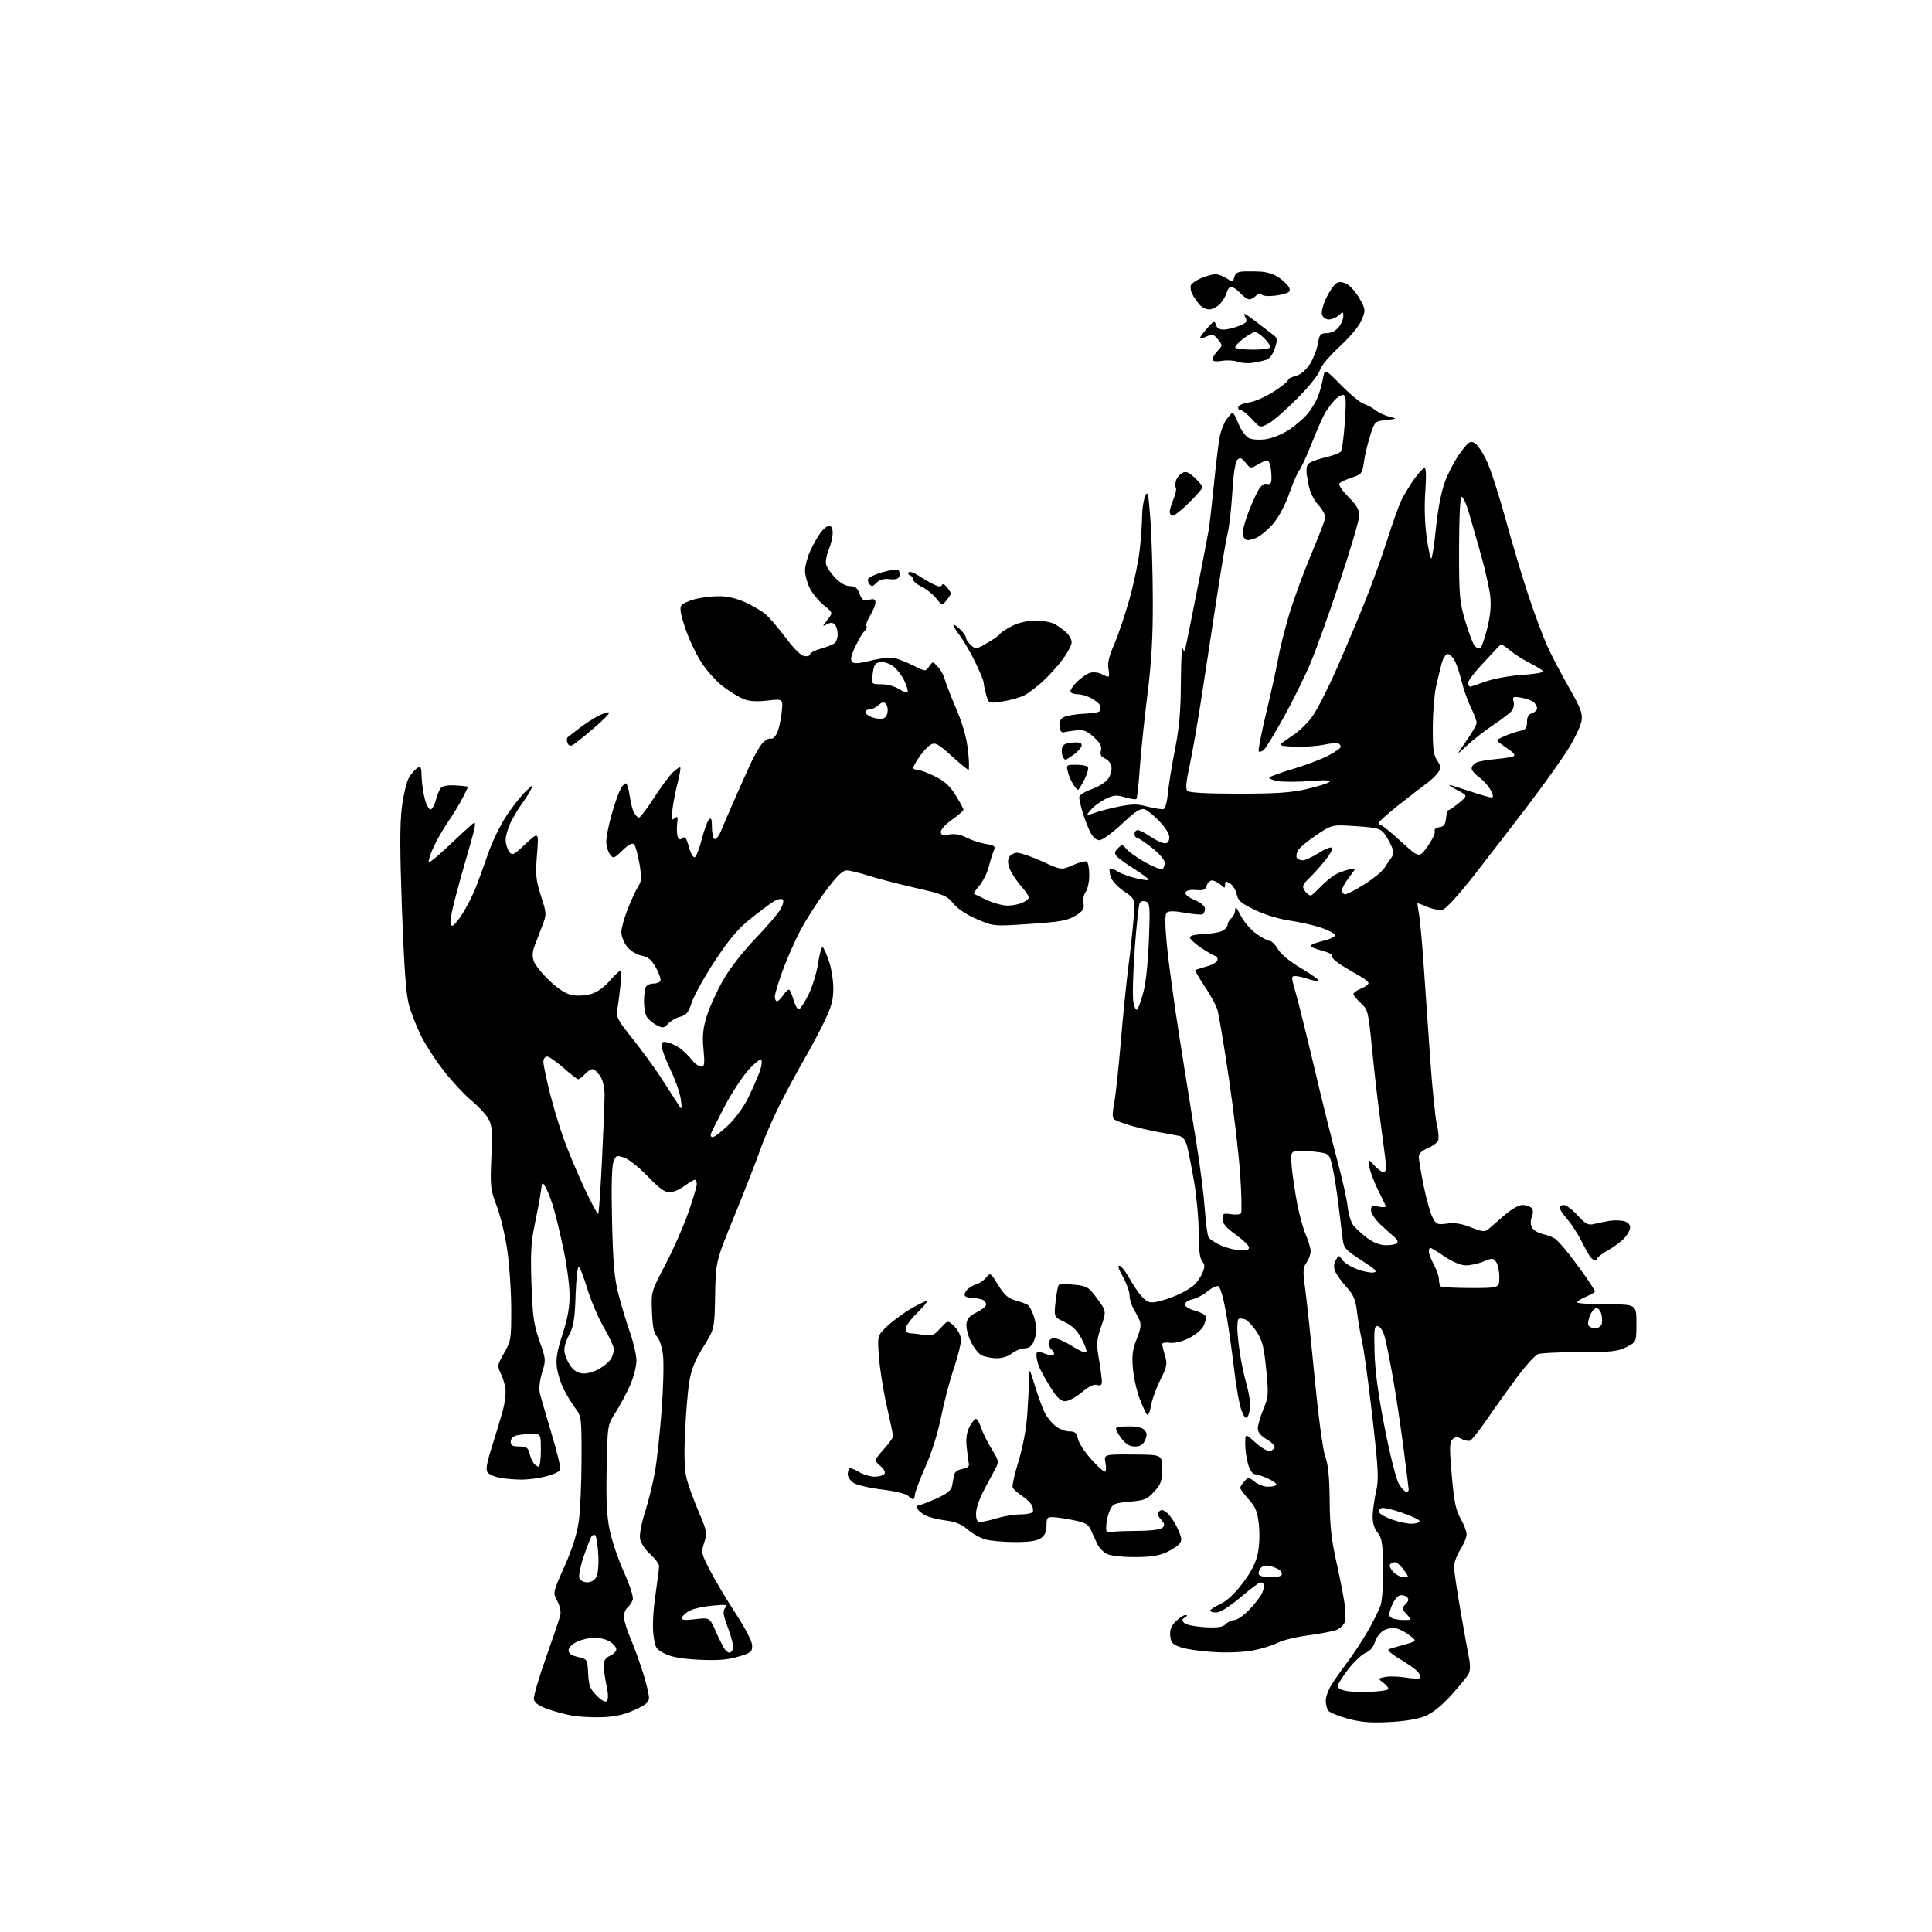 <?xml version="1.0" encoding="UTF-8" standalone="no"?>
<svg 
  version="1.1" 
  xmlns="http://www.w3.org/2000/svg" 
  xmlns:xlink="http://www.w3.org/1999/xlink" 
  xmlns:svg="http://www.w3.org/2000/svg"
  xmlns:rdf="http://www.w3.org/1999/02/22-rdf-syntax-ns#"
  xmlns:cc="http://creativecommons.org/ns#"
  xmlns:dc="http://purl.org/dc/elements/1.1/"
  viewBox="0 0 768 768"
  width="768"
  height="768"
>
<style>svg {background-color: white; }</style>"
<path stroke="none" fill="black" fill-rule="evenodd" d="M552.07,684.56C544.75,684.92 540.89,684.59 535.66,683.17C531.89,682.15 528.41,680.68 527.92,679.91C527.43,679.13 527.03,677.38 527.02,676.00C527.01,674.62 527.97,671.92 529.14,670.00C530.31,668.08 533.14,664.02 535.43,661.00C537.72,657.98 541.42,652.35 543.66,648.50C545.90,644.65 548.23,639.92 548.85,638.00C549.47,636.08 549.90,629.40 549.81,623.16C549.68,613.39 549.37,611.47 547.60,609.22C546.22,607.47 545.58,605.26 545.65,602.55C545.72,600.32 546.33,595.97 547.03,592.89C548.13,587.96 547.95,584.36 545.57,563.39C544.07,550.25 542.24,536.80 541.49,533.50C540.75,530.20 539.82,524.80 539.44,521.50C538.87,516.63 538.09,514.78 535.32,511.70C533.44,509.60 531.43,506.85 530.85,505.57C530.09,503.89 530.12,502.64 530.98,501.03C532.17,498.82 532.18,498.82 533.59,500.82C534.36,501.93 536.96,503.58 539.37,504.50C541.77,505.42 544.74,506.02 545.97,505.84C547.78,505.56 546.91,504.67 541.22,501.00C534.82,496.87 534.20,496.17 533.73,492.50C533.45,490.30 532.71,484.23 532.08,479.00C531.45,473.77 530.38,467.02 529.70,464.00C528.46,458.50 528.46,458.50 522.48,457.81C519.19,457.43 515.69,457.36 514.71,457.64C513.15,458.09 513.00,458.95 513.53,464.33C513.87,467.72 514.83,474.10 515.66,478.50C516.50,482.90 518.04,488.47 519.09,490.88C520.14,493.28 521.00,496.22 521.00,497.40C521.00,498.59 520.26,500.61 519.36,501.90C517.92,503.95 517.86,505.26 518.84,512.37C519.45,516.84 521.13,532.65 522.57,547.50C524.13,563.62 525.84,576.31 526.82,579.00C527.99,582.22 528.49,587.20 528.56,596.50C528.65,606.56 529.26,612.10 531.26,621.00C532.68,627.33 534.14,634.84 534.51,637.69C534.87,640.55 534.90,643.74 534.57,644.79C534.23,645.84 532.87,647.19 531.53,647.80C530.20,648.41 525.14,649.42 520.30,650.04C515.46,650.66 509.93,651.99 508.00,653.00C506.07,654.00 501.68,655.37 498.23,656.05C494.50,656.77 488.21,657.06 482.73,656.74C477.65,656.45 471.70,655.60 469.50,654.86C466.06,653.69 465.46,653.04 465.19,650.27C464.96,647.88 465.53,646.38 467.39,644.52C468.78,643.13 470.49,642.01 471.20,642.02C472.13,642.03 472.07,642.30 471.01,642.97C469.81,643.73 469.76,644.16 470.78,645.18C471.47,645.87 475.10,646.61 478.84,646.82C484.13,647.12 486.01,646.85 487.25,645.60C488.14,644.72 489.70,644.00 490.72,644.00C491.75,644.00 494.45,642.09 496.73,639.75C499.02,637.41 501.33,634.31 501.88,632.85C502.42,631.40 502.60,629.93 502.27,629.60C501.94,629.27 501.35,629.00 500.96,629.00C500.56,629.00 497.02,631.70 493.08,635.00C488.59,638.76 485.00,641.00 483.46,641.00C482.11,641.00 481.01,640.66 481.03,640.25C481.04,639.84 482.86,638.67 485.07,637.65C487.70,636.43 490.78,633.55 493.99,629.32C497.46,624.73 499.21,621.29 500.00,617.49C500.65,614.35 500.82,609.56 500.41,605.91C499.83,600.79 499.11,599.02 496.35,595.97C494.51,593.93 493.00,591.90 493.00,591.46C493.00,591.02 493.73,589.85 494.63,588.86C496.20,587.13 496.35,587.13 498.76,589.03C500.14,590.11 502.48,591.00 503.97,591.00C505.45,591.00 506.97,590.69 507.35,590.32C507.73,589.94 506.34,588.83 504.27,587.85C502.19,586.87 499.78,586.05 498.91,586.03C497.94,586.01 496.86,584.49 496.16,582.13C495.52,580.01 495.00,576.36 495.00,574.02C495.00,569.77 495.00,569.77 499.07,573.44C501.31,575.47 503.86,576.98 504.74,576.81C505.62,576.64 506.50,575.99 506.71,575.37C506.92,574.75 505.49,573.31 503.54,572.16C501.14,570.74 500.00,569.34 500.00,567.80C500.00,566.56 500.99,563.16 502.19,560.24C504.26,555.25 504.33,554.33 503.32,544.22C502.42,535.23 501.80,532.82 499.45,529.26C497.92,526.93 495.80,524.76 494.76,524.42C493.71,524.09 492.61,524.05 492.32,524.34C492.04,524.63 491.82,526.36 491.85,528.18C491.88,530.01 492.35,534.42 492.89,538.00C493.42,541.58 494.57,546.96 495.43,549.97C496.29,552.98 496.99,556.80 496.98,558.47C496.98,560.14 496.55,562.17 496.03,562.98C495.29,564.16 494.78,563.72 493.59,560.86C492.76,558.88 491.40,551.42 490.57,544.28C489.74,537.14 488.28,526.91 487.33,521.54C486.33,515.92 485.06,511.57 484.31,511.29C483.61,511.02 481.68,511.93 480.04,513.31C478.39,514.70 475.69,516.13 474.02,516.49C472.36,516.86 471.00,517.78 471.00,518.54C471.00,519.30 472.76,520.40 474.92,520.98C477.08,521.56 479.04,522.59 479.29,523.27C479.53,523.95 479.12,525.69 478.39,527.15C477.66,528.60 475.00,530.79 472.49,532.01C469.72,533.35 466.76,534.04 464.96,533.78C463.33,533.54 462.00,533.78 462.00,534.31C462.00,534.84 462.50,536.93 463.10,538.96C464.10,542.26 463.90,543.25 461.23,548.57C459.59,551.83 457.92,556.46 457.52,558.85C457.12,561.24 456.42,562.81 455.97,562.35C455.52,561.88 454.20,559.02 453.03,556.00C451.87,552.98 450.66,547.58 450.35,544.00C449.90,538.81 450.21,536.44 451.87,532.26C453.47,528.25 453.72,526.50 452.94,524.76C452.37,523.52 451.27,521.38 450.47,520.00C449.68,518.62 449.02,516.32 449.01,514.88C449.01,513.43 447.80,510.11 446.34,507.49C444.58,504.34 444.15,502.88 445.09,503.18C445.86,503.43 447.64,505.73 449.04,508.28C450.44,510.84 452.68,514.10 454.03,515.53C456.04,517.67 457.06,518.02 459.78,517.51C461.59,517.17 465.20,515.99 467.79,514.88C470.38,513.77 473.48,511.95 474.67,510.83C475.86,509.72 477.38,507.50 478.04,505.90C479.01,503.56 478.98,502.68 477.87,501.34C476.92,500.19 476.50,496.74 476.50,490.09C476.50,484.82 475.70,475.77 474.71,470.00C473.73,464.23 472.47,457.82 471.92,455.76C471.23,453.15 470.26,451.87 468.71,451.54C467.50,451.27 463.94,450.61 460.81,450.07C457.68,449.53 452.73,448.39 449.81,447.53C446.89,446.67 443.90,445.59 443.17,445.13C442.11,444.46 442.06,443.12 442.91,438.51C443.50,435.33 444.68,424.35 445.54,414.11C446.39,403.88 447.73,390.55 448.52,384.50C449.30,378.45 450.24,369.86 450.60,365.40C451.26,357.31 451.26,357.31 446.89,354.38C444.49,352.76 442.10,350.23 441.58,348.74C441.06,347.25 440.90,345.77 441.23,345.44C441.56,345.11 442.88,345.52 444.16,346.35C445.45,347.19 448.65,348.41 451.29,349.06C453.92,349.72 456.29,350.04 456.56,349.77C456.83,349.51 454.35,347.60 451.05,345.53C447.75,343.47 444.52,341.13 443.86,340.34C442.92,339.20 443.03,338.54 444.40,337.20C446.03,335.60 446.23,335.62 447.81,337.53C448.74,338.64 452.11,341.02 455.29,342.81C458.48,344.60 461.52,345.80 462.04,345.47C462.57,345.15 463.00,344.02 463.00,342.96C463.00,341.85 460.86,339.36 457.91,337.02C455.11,334.81 452.41,333.00 451.91,333.00C451.41,333.00 451.00,332.32 451.00,331.50C451.00,330.68 451.57,330.00 452.27,330.00C452.97,330.00 455.14,331.09 457.09,332.42C459.05,333.74 461.51,334.98 462.57,335.17C463.93,335.40 464.59,334.85 464.81,333.30C465.02,331.83 463.76,329.61 461.04,326.66C458.79,324.22 456.01,321.97 454.86,321.67C453.29,321.26 451.11,322.70 445.93,327.57C442.16,331.10 438.17,334.00 437.07,334.00C435.82,334.00 434.44,332.81 433.45,330.90C432.56,329.19 431.21,325.70 430.43,323.15C429.66,320.59 429.02,317.82 429.01,316.98C429.00,316.07 430.97,314.77 434.01,313.69C436.78,312.70 439.71,310.85 440.58,309.51C441.45,308.20 442.01,306.08 441.83,304.81C441.65,303.54 440.50,302.06 439.29,301.53C437.65,300.81 437.22,299.98 437.63,298.35C438.04,296.71 437.32,295.33 434.84,293.05C432.16,290.57 430.80,290.03 428.00,290.31C426.07,290.50 423.82,290.85 423.00,291.08C421.98,291.37 421.40,290.64 421.19,288.82C420.97,286.94 421.49,285.81 422.91,285.05C424.02,284.45 427.76,283.85 431.22,283.70C435.42,283.53 437.47,283.03 437.40,282.22C437.35,281.55 437.23,280.65 437.15,280.22C437.07,279.78 435.69,278.66 434.10,277.72C432.50,276.77 430.05,276.00 428.65,276.00C427.26,276.00 425.86,275.59 425.55,275.08C425.24,274.58 426.37,272.78 428.07,271.08C429.77,269.39 432.20,267.74 433.48,267.41C434.77,267.09 436.73,267.32 437.84,267.91C438.96,268.51 440.18,269.00 440.56,269.00C440.94,269.00 440.97,267.61 440.63,265.90C440.18,263.67 440.82,260.95 442.90,256.15C444.49,252.49 447.21,244.48 448.93,238.33C450.66,232.19 452.50,223.42 453.03,218.83C453.55,214.25 453.99,208.17 453.99,205.32C454.00,202.46 454.54,198.86 455.19,197.32C456.25,194.82 456.49,195.85 457.30,206.50C457.80,213.10 458.23,227.50 458.26,238.50C458.31,253.53 457.76,262.97 456.07,276.50C454.83,286.40 453.47,299.57 453.05,305.77C452.63,311.98 452.04,317.29 451.74,317.59C451.44,317.89 449.42,317.61 447.24,316.95C443.92,315.96 442.73,316.04 439.77,317.44C437.83,318.36 435.21,320.21 433.95,321.56C432.68,322.90 431.93,324.00 432.26,324.00C432.60,324.00 434.07,323.54 435.54,322.99C437.00,322.43 441.11,321.38 444.65,320.65C450.04,319.54 451.96,319.54 456.30,320.67C459.16,321.41 462.01,321.83 462.62,321.59C463.24,321.35 463.98,318.54 464.26,315.33C464.55,312.12 465.80,304.32 467.06,298.00C468.78,289.29 469.35,282.81 469.42,271.30C469.46,262.93 469.79,256.86 470.14,257.80C470.65,259.18 470.88,259.03 471.36,257.00C471.68,255.62 473.72,245.50 475.89,234.50C478.06,223.50 480.13,212.78 480.48,210.67C480.83,208.56 481.76,200.46 482.54,192.67C483.32,184.88 484.33,176.45 484.79,173.94C485.25,171.43 486.50,168.18 487.56,166.72C488.63,165.26 489.73,164.05 490.00,164.04C490.27,164.02 491.35,166.07 492.38,168.59C493.45,171.18 495.26,173.62 496.56,174.21C497.85,174.80 500.78,174.96 503.32,174.58C505.78,174.21 509.86,172.54 512.38,170.87C514.90,169.21 518.16,166.41 519.63,164.67C521.10,162.93 522.95,159.97 523.73,158.09C524.52,156.22 525.48,152.84 525.88,150.59C526.60,146.50 526.60,146.50 533.14,153.13C536.73,156.78 540.76,160.10 542.09,160.52C543.41,160.93 545.53,162.08 546.80,163.07C548.06,164.05 550.54,165.22 552.30,165.65C555.50,166.44 555.50,166.44 551.00,166.97C546.55,167.49 546.48,167.56 544.72,173.00C543.74,176.03 542.61,180.75 542.21,183.50C541.51,188.23 541.26,188.57 537.49,189.80C535.29,190.52 533.07,191.54 532.55,192.06C531.94,192.66 533.21,194.65 535.99,197.49C539.49,201.05 540.37,202.65 540.28,205.24C540.22,207.03 536.71,218.85 532.48,231.50C528.26,244.15 522.99,258.77 520.77,264.00C518.56,269.23 513.82,278.78 510.25,285.23C506.67,291.69 503.12,297.49 502.35,298.13C501.58,298.76 500.69,299.02 500.37,298.70C500.05,298.38 501.39,291.45 503.35,283.31C505.31,275.16 507.42,265.57 508.04,262.00C508.65,258.43 510.55,250.78 512.24,245.00C513.94,239.22 517.77,228.65 520.75,221.50C523.73,214.35 526.40,207.55 526.68,206.39C527.02,204.96 526.17,203.12 524.07,200.74C521.92,198.29 520.65,195.46 519.92,191.53C519.15,187.38 519.18,185.49 520.01,184.48C520.64,183.73 523.60,182.56 526.59,181.89C529.58,181.22 532.45,180.16 532.97,179.54C533.49,178.91 534.22,173.59 534.60,167.70C535.19,158.63 535.07,157.00 533.82,157.00C533.01,157.00 531.45,158.01 530.36,159.25C529.26,160.49 527.68,162.62 526.83,164.00C525.98,165.38 523.60,170.78 521.53,176.00C519.46,181.22 517.19,186.18 516.48,187.00C515.78,187.82 513.98,191.97 512.49,196.20C510.93,200.63 508.29,205.64 506.29,207.98C504.37,210.22 501.45,212.75 499.81,213.60C498.16,214.45 496.19,214.90 495.41,214.60C494.63,214.31 494.00,213.01 494.00,211.72C494.00,210.43 495.12,206.52 496.49,203.04C497.85,199.55 499.69,195.60 500.56,194.27C501.43,192.93 502.75,192.08 503.49,192.36C504.23,192.64 505.03,192.34 505.27,191.69C505.50,191.03 505.49,188.81 505.24,186.75C504.99,184.69 504.34,183.00 503.79,183.00C503.25,183.00 501.53,183.76 499.96,184.68C497.20,186.31 497.06,186.29 495.13,183.93C493.52,181.96 492.90,181.74 491.86,182.77C491.05,183.56 490.30,188.38 489.86,195.77C489.47,202.22 488.67,209.30 488.10,211.50C487.52,213.70 485.68,224.50 484.00,235.50C482.32,246.50 479.57,264.50 477.89,275.50C476.22,286.50 473.96,299.51 472.88,304.41C471.47,310.84 471.23,313.63 472.01,314.41C472.72,315.12 479.79,315.50 492.30,315.50C507.42,315.50 513.20,315.11 519.50,313.65C523.90,312.63 527.95,311.35 528.50,310.79C529.17,310.11 526.65,310.01 520.76,310.48C515.95,310.86 510.17,310.87 507.91,310.49C505.65,310.10 504.19,309.44 504.65,309.00C505.12,308.57 509.55,307.00 514.50,305.51C519.45,304.03 525.64,301.66 528.25,300.25C530.86,298.84 533.00,297.33 533.00,296.90C533.00,296.47 532.59,295.86 532.08,295.55C531.58,295.24 528.95,295.46 526.24,296.04C523.53,296.62 518.24,296.96 514.48,296.80C507.65,296.50 507.65,296.50 513.36,292.72C516.99,290.31 520.29,287.02 522.44,283.65C524.30,280.75 528.29,272.78 531.31,265.94C534.32,259.10 539.25,247.43 542.26,240.00C545.27,232.57 549.42,221.10 551.48,214.50C553.54,207.90 556.13,200.70 557.24,198.50C558.36,196.30 560.63,192.59 562.30,190.25C563.97,187.91 565.77,186.00 566.31,186.00C566.91,186.00 567.01,189.53 566.58,195.39C566.16,201.19 566.36,208.08 567.10,213.39C567.76,218.13 568.59,222.00 568.95,222.00C569.31,222.00 570.13,216.63 570.79,210.07C571.52,202.76 572.89,195.63 574.33,191.68C575.62,188.12 578.36,182.92 580.42,180.11C583.70,175.64 584.41,175.15 586.17,176.09C587.28,176.68 589.47,179.94 591.04,183.33C592.61,186.73 595.98,197.15 598.53,206.50C601.08,215.85 605.16,229.49 607.60,236.80C610.03,244.12 613.39,253.12 615.06,256.80C616.72,260.49 620.60,267.90 623.67,273.28C628.43,281.63 629.17,283.59 628.67,286.62C628.36,288.58 625.95,293.62 623.33,297.84C620.70,302.05 613.37,312.31 607.03,320.63C600.69,328.95 591.05,341.45 585.61,348.40C579.83,355.77 574.79,361.26 573.50,361.59C572.28,361.90 569.59,361.44 567.52,360.57C565.45,359.71 563.64,359.00 563.51,359.00C563.37,359.00 563.61,360.91 564.05,363.25C564.49,365.59 565.34,374.93 565.96,384.00C566.57,393.07 567.74,409.95 568.57,421.50C569.39,433.05 570.57,444.58 571.19,447.12C571.81,449.66 572.04,452.46 571.70,453.34C571.36,454.22 569.49,455.60 567.54,456.42C565.20,457.40 564.00,458.56 564.00,459.85C564.00,460.93 564.86,466.06 565.90,471.26C566.95,476.47 568.53,482.13 569.42,483.84C570.93,486.76 571.30,486.92 575.26,486.39C578.29,485.98 581.01,486.41 584.76,487.90C589.44,489.75 590.21,489.81 591.76,488.50C592.72,487.69 595.58,485.22 598.11,483.01C600.78,480.69 603.75,479.00 605.16,479.00C606.50,479.00 608.11,479.51 608.73,480.13C609.48,480.88 609.55,482.05 608.93,483.69C608.34,485.23 608.37,486.81 608.99,487.98C609.54,489.00 611.45,490.16 613.24,490.55C615.03,490.94 617.23,491.77 618.13,492.39C619.03,493.01 621.53,495.77 623.68,498.51C625.84,501.26 629.04,505.61 630.80,508.18C632.56,510.75 634.00,513.11 634.00,513.42C634.00,513.72 632.42,514.63 630.50,515.44C628.58,516.24 627.00,517.26 627.00,517.70C627.00,518.14 632.29,518.50 638.75,518.50C650.50,518.50 650.50,518.50 650.50,526.00C650.50,533.50 650.50,533.50 646.50,535.50C643.05,537.22 640.50,537.50 628.00,537.50C620.02,537.50 612.56,537.85 611.40,538.27C610.25,538.69 606.39,542.97 602.83,547.77C599.28,552.57 593.94,560.04 590.98,564.36C588.02,568.68 585.05,572.43 584.38,572.68C583.71,572.94 582.17,572.63 580.96,571.98C579.22,571.05 578.48,571.09 577.37,572.20C576.19,573.38 576.15,575.69 577.11,586.55C578.02,596.97 578.71,600.32 580.62,603.68C581.93,605.98 583.00,608.80 583.00,609.95C583.00,611.10 581.88,613.82 580.50,616.00C579.12,618.18 578.00,621.21 578.00,622.73C578.00,624.25 579.13,632.02 580.52,640.00C581.90,647.98 583.44,656.51 583.93,658.98C584.52,661.93 584.46,664.14 583.76,665.48C583.17,666.59 580.01,670.42 576.75,674.00C572.74,678.39 569.32,681.08 566.23,682.30C563.43,683.40 557.92,684.28 552.07,684.56zM239.55,682.60C235.67,682.76 230.19,682.47 227.36,681.97C224.54,681.46 220.04,680.24 217.36,679.25C214.01,678.01 212.41,676.82 212.21,675.43C212.05,674.32 214.22,666.90 217.03,658.95C219.85,651.00 222.41,643.42 222.72,642.10C223.05,640.70 222.55,638.33 221.52,636.40C219.74,633.11 219.74,633.11 224.34,622.80C227.36,616.04 229.32,609.92 230.04,605.00C230.64,600.88 231.15,589.77 231.17,580.32C231.21,563.54 231.15,563.07 228.72,559.82C227.35,557.99 225.27,554.59 224.10,552.25C222.92,549.92 221.69,546.03 221.36,543.61C220.90,540.27 221.45,537.06 223.62,530.35C225.73,523.83 226.47,519.66 226.40,514.50C226.36,510.65 225.31,502.77 224.08,497.00C222.85,491.23 221.15,484.02 220.30,481.00C219.45,477.98 218.03,474.15 217.16,472.50C215.56,469.50 215.56,469.50 214.94,474.00C214.60,476.48 213.51,482.30 212.53,486.94C211.09,493.74 210.85,498.28 211.27,510.44C211.72,523.32 212.18,526.59 214.44,533.00C217.02,540.32 217.05,540.62 215.49,545.62C214.56,548.62 214.17,551.93 214.56,553.62C214.92,555.20 217.02,562.46 219.21,569.75C221.41,577.04 222.99,583.58 222.72,584.28C222.45,584.99 219.94,586.15 217.15,586.86C214.36,587.58 210.02,588.17 207.51,588.17C205.00,588.17 201.18,587.87 199.03,587.51C196.88,587.14 194.58,586.20 193.92,585.41C192.98,584.27 193.37,581.93 195.81,574.23C197.51,568.88 199.36,562.70 199.94,560.50C200.52,558.30 200.99,555.05 200.99,553.28C201.00,551.52 200.23,548.45 199.28,546.47C197.59,542.91 197.60,542.81 200.41,537.82C203.12,533.00 203.25,532.19 203.22,520.13C203.20,513.18 202.49,502.73 201.64,496.89C200.79,491.05 198.90,483.18 197.45,479.39C194.97,472.91 194.84,471.75 195.32,460.00C195.77,448.86 195.62,447.16 193.90,444.36C192.84,442.63 189.90,439.52 187.37,437.45C184.84,435.37 180.09,430.31 176.83,426.20C173.56,422.09 169.37,415.72 167.52,412.04C165.67,408.37 163.44,402.69 162.55,399.43C161.40,395.15 160.63,384.63 159.79,361.61C158.93,338.00 158.92,327.43 159.75,320.88C160.36,316.02 161.62,310.76 162.55,309.19C163.47,307.62 164.97,305.88 165.87,305.32C167.28,304.45 167.52,304.92 167.62,308.91C167.68,311.43 168.27,315.44 168.92,317.81C169.59,320.23 170.62,321.96 171.26,321.75C171.89,321.54 172.81,319.82 173.29,317.93C173.78,316.04 174.66,313.92 175.25,313.21C175.92,312.39 178.10,312.03 181.16,312.21C183.82,312.37 186.00,312.63 186.00,312.79C186.00,312.95 185.05,314.93 183.90,317.20C182.74,319.47 180.06,323.86 177.95,326.96C175.84,330.05 173.17,334.77 172.03,337.44C170.88,340.10 170.17,342.50 170.44,342.78C170.71,343.05 174.21,340.16 178.22,336.37C182.22,332.57 186.47,328.65 187.66,327.65C189.62,326.02 189.36,327.44 184.96,342.54C182.28,351.73 179.79,361.21 179.43,363.62C179.02,366.33 179.16,368.00 179.78,368.00C180.34,368.00 182.16,365.86 183.82,363.25C185.49,360.64 187.84,356.02 189.05,353.00C190.25,349.98 192.51,343.77 194.07,339.21C195.63,334.65 198.91,327.90 201.37,324.21C203.83,320.52 207.28,316.15 209.05,314.50C212.08,311.66 212.19,311.64 210.97,314.00C210.27,315.38 208.68,317.85 207.46,319.50C206.23,321.15 204.28,324.39 203.11,326.71C201.95,329.03 201.00,332.20 201.00,333.77C201.00,335.34 201.61,337.46 202.36,338.48C203.64,340.23 204.03,340.06 208.95,335.45C214.19,330.55 214.19,330.55 213.46,339.77C212.83,347.88 213.02,349.84 215.05,356.16C217.32,363.20 217.33,363.43 215.60,367.92C214.62,370.44 213.24,374.04 212.53,375.93C211.62,378.33 211.52,380.19 212.19,382.10C212.71,383.61 215.52,387.10 218.44,389.85C222.02,393.24 224.93,395.08 227.46,395.56C229.58,395.96 232.86,395.76 235.04,395.11C237.37,394.41 240.22,392.39 242.29,389.98C244.16,387.79 246.04,386.00 246.47,386.00C246.89,386.00 246.97,388.59 246.64,391.75C246.31,394.91 245.76,399.10 245.43,401.05C244.88,404.30 245.39,405.31 251.56,413.05C255.26,417.70 260.18,424.43 262.50,428.00C264.82,431.57 267.72,436.07 268.94,438.00C271.16,441.50 271.16,441.50 270.67,437.20C270.40,434.84 268.56,429.51 266.59,425.35C264.62,421.19 263.00,416.89 263.00,415.79C263.00,414.11 263.44,413.89 265.67,414.45C267.14,414.82 269.42,415.97 270.73,417.00C272.04,418.04 274.02,420.03 275.13,421.44C276.24,422.85 277.85,424.00 278.72,424.00C280.05,424.00 280.19,422.98 279.65,417.10C279.14,411.69 279.43,408.82 280.98,403.85C282.06,400.36 284.97,393.96 287.44,389.64C290.16,384.88 295.28,378.31 300.37,373.02C305.01,368.20 309.53,362.88 310.40,361.19C311.45,359.16 311.64,357.89 310.95,357.47C310.38,357.12 308.69,357.61 307.21,358.56C305.72,359.52 301.64,362.59 298.13,365.40C293.45,369.15 289.80,373.47 284.32,381.76C280.22,387.95 276.08,395.36 275.10,398.22C273.64,402.53 272.83,403.55 270.34,404.19C268.69,404.62 266.53,405.86 265.55,406.95C263.90,408.77 263.53,408.81 260.91,407.45C259.34,406.64 257.60,405.11 257.03,404.06C256.46,403.00 256.00,400.34 256.00,398.15C256.00,395.96 256.27,393.45 256.61,392.58C256.94,391.71 258.26,391.00 259.55,391.00C260.83,391.00 262.16,390.54 262.51,389.99C262.85,389.43 262.09,387.08 260.82,384.78C259.00,381.49 257.74,380.43 255.02,379.87C252.99,379.46 250.59,377.98 249.27,376.33C248.03,374.77 247.01,372.19 247.00,370.58C247.00,368.97 248.18,364.71 249.62,361.11C251.06,357.51 252.92,353.52 253.76,352.25C255.04,350.30 255.11,348.85 254.19,343.31C253.58,339.67 252.62,336.22 252.05,335.65C251.32,334.92 249.91,335.66 247.43,338.05C243.98,341.39 243.81,341.44 242.43,339.56C241.64,338.49 241.00,336.23 241.00,334.54C241.00,332.85 241.92,328.15 243.04,324.11C244.16,320.06 245.75,315.45 246.58,313.85C247.41,312.24 248.45,311.16 248.90,311.44C249.35,311.72 250.00,314.00 250.35,316.51C250.69,319.03 251.44,321.96 252.02,323.04C252.60,324.12 253.49,325.00 254.00,325.00C254.51,325.00 257.18,321.49 259.93,317.21C262.67,312.93 266.06,308.35 267.46,307.04C268.85,305.73 270.18,304.85 270.41,305.08C270.65,305.31 270.20,307.94 269.43,310.93C268.66,313.91 267.72,318.63 267.35,321.42C266.77,325.79 266.88,326.33 268.13,325.30C269.37,324.28 269.53,324.62 269.18,327.54C268.96,329.44 269.06,331.72 269.40,332.61C269.86,333.80 270.36,333.94 271.32,333.15C272.32,332.32 272.88,333.09 273.82,336.62C274.49,339.11 275.53,340.99 276.15,340.78C276.76,340.58 278.02,337.38 278.95,333.68C279.89,329.98 281.18,326.42 281.82,325.78C282.73,324.87 283.00,325.57 283.00,328.74C283.00,331.02 283.46,333.17 284.02,333.51C284.58,333.86 285.75,332.42 286.61,330.32C287.47,328.22 289.75,322.90 291.68,318.50C293.61,314.10 296.53,307.57 298.16,304.00C299.79,300.43 302.05,296.52 303.17,295.32C304.29,294.12 305.76,293.35 306.43,293.61C307.10,293.87 308.22,292.82 308.92,291.29C309.62,289.75 310.44,286.09 310.75,283.13C311.30,277.77 311.30,277.77 305.11,278.49C300.89,278.98 297.89,278.80 295.71,277.94C293.94,277.24 290.33,275.06 287.67,273.09C285.02,271.11 281.08,266.81 278.93,263.51C276.77,260.22 273.84,254.02 272.41,249.73C270.44,243.83 270.09,241.60 270.94,240.58C271.55,239.83 274.05,238.72 276.47,238.11C278.90,237.50 283.15,237.00 285.91,237.00C289.10,237.00 292.88,237.88 296.22,239.41C299.12,240.74 302.76,242.87 304.30,244.16C305.85,245.45 309.45,249.65 312.32,253.50C315.60,257.90 318.37,260.62 319.77,260.82C321.00,261.00 322.00,260.68 322.00,260.11C322.00,259.54 323.91,258.53 326.25,257.87C328.59,257.20 331.06,256.22 331.75,255.70C332.44,255.18 333.00,253.55 333.00,252.08C333.00,250.60 332.48,248.88 331.85,248.25C331.01,247.41 330.14,247.39 328.67,248.17C326.79,249.18 326.80,249.07 328.90,246.40C331.15,243.54 331.15,243.54 327.53,240.63C325.53,239.04 323.02,236.01 321.95,233.90C320.88,231.80 320.01,228.60 320.02,226.79C320.03,224.98 320.93,221.55 322.01,219.18C323.08,216.80 324.91,213.54 326.05,211.93C327.20,210.32 328.78,209.00 329.57,209.00C330.48,209.00 331.00,210.05 331.00,211.88C331.00,213.46 330.29,216.45 329.43,218.52C328.56,220.59 328.09,223.24 328.39,224.41C328.68,225.58 330.34,227.99 332.08,229.77C334.07,231.81 336.22,233.00 337.90,233.00C339.95,233.00 340.83,233.70 341.71,236.04C342.69,238.64 343.22,238.98 345.43,238.43C347.45,237.92 348.00,238.15 348.00,239.52C348.00,240.48 347.07,242.77 345.93,244.61C344.79,246.46 344.11,248.37 344.42,248.87C344.73,249.37 344.39,250.26 343.67,250.85C342.96,251.45 341.31,254.21 340.01,256.99C338.30,260.63 337.94,262.34 338.73,263.13C339.51,263.91 341.64,263.75 346.35,262.57C350.09,261.64 354.09,261.22 355.69,261.61C357.24,261.98 360.61,263.34 363.20,264.63C367.90,266.98 367.90,266.98 369.34,264.92C370.79,262.86 370.79,262.86 372.81,265.03C373.92,266.22 375.13,268.38 375.49,269.83C375.86,271.28 377.92,276.61 380.08,281.68C382.77,288.01 384.25,293.27 384.81,298.45C385.26,302.60 385.33,306.00 384.98,306.00C384.63,306.00 381.58,303.50 378.20,300.45C372.92,295.67 371.79,295.04 370.05,295.97C368.94,296.56 366.90,298.72 365.52,300.76C364.13,302.80 363.00,304.81 363.00,305.23C363.00,305.65 363.74,306.00 364.65,306.00C365.56,306.00 368.66,307.15 371.54,308.56C375.48,310.49 377.55,312.37 379.89,316.13C381.60,318.88 383.00,321.47 383.00,321.87C383.00,322.28 380.98,324.04 378.50,325.79C376.02,327.53 374.00,329.70 374.00,330.61C374.00,331.93 374.68,332.15 377.41,331.71C379.67,331.34 381.94,331.76 384.16,332.95C386.00,333.93 389.39,335.06 391.70,335.45C395.52,336.09 395.81,336.35 394.98,338.33C394.48,339.52 393.59,342.39 393.01,344.70C392.42,347.02 390.78,350.30 389.35,352.00C387.92,353.70 386.92,355.19 387.13,355.31C387.33,355.44 389.65,356.54 392.28,357.77C394.90,359.00 398.60,360.00 400.48,360.00C402.36,360.00 405.05,359.48 406.45,358.84C407.85,358.20 409.00,357.25 409.00,356.72C409.00,356.19 407.60,354.16 405.88,352.21C404.16,350.25 402.18,347.28 401.47,345.59C400.61,343.55 400.50,341.94 401.13,340.76C401.65,339.79 403.12,339.00 404.41,339.00C405.70,339.00 410.17,340.56 414.34,342.46C421.93,345.92 421.93,345.92 426.48,343.91C428.98,342.80 431.47,342.17 432.01,342.51C432.56,342.84 433.00,345.26 433.00,347.87C433.00,350.48 432.36,353.49 431.58,354.56C430.78,355.65 430.38,357.64 430.67,359.11C431.11,361.29 430.59,362.09 427.49,364.01C424.35,365.95 421.59,366.45 409.42,367.27C395.05,368.25 395.05,368.25 388.45,365.44C384.32,363.69 380.78,361.34 379.01,359.20C376.41,356.04 375.17,355.53 363.84,352.94C357.05,351.39 348.63,349.19 345.12,348.06C341.61,346.93 337.74,346.00 336.53,346.00C334.92,346.00 332.63,348.26 328.16,354.25C324.77,358.79 320.23,365.88 318.08,370.00C315.92,374.12 312.77,381.30 311.08,385.94C309.39,390.58 308.00,395.20 308.00,396.19C308.00,397.19 308.40,398.00 308.88,398.00C309.37,398.00 310.53,396.84 311.46,395.41C312.40,393.99 313.46,393.13 313.83,393.50C314.20,393.86 314.95,395.74 315.50,397.66C316.05,399.58 316.95,401.17 317.50,401.20C318.05,401.22 319.78,398.64 321.36,395.45C322.93,392.26 324.67,386.59 325.23,382.84C325.78,379.09 326.60,376.25 327.04,376.53C327.48,376.80 328.63,379.37 329.58,382.25C330.54,385.12 331.29,390.03 331.26,393.16C331.22,397.57 330.41,400.50 327.65,406.18C325.70,410.20 322.01,417.10 319.47,421.50C316.92,425.90 312.68,433.77 310.03,439.00C307.39,444.23 303.88,452.32 302.22,457.00C300.57,461.68 295.91,473.60 291.87,483.50C284.52,501.50 284.52,501.50 284.27,514.89C284.03,528.29 284.03,528.29 279.57,535.44C276.33,540.64 274.81,544.36 274.03,549.05C273.43,552.60 272.67,561.63 272.33,569.13C271.90,578.43 272.09,584.31 272.91,587.63C273.58,590.31 275.73,596.25 277.69,600.84C281.08,608.78 281.19,609.38 279.93,613.21C278.65,617.09 278.74,617.51 282.29,624.37C284.32,628.29 288.91,635.99 292.49,641.48C296.49,647.62 299.00,652.51 299.00,654.20C299.00,656.68 298.44,657.11 293.31,658.60C289.10,659.82 285.13,660.13 277.98,659.78C271.28,659.46 267.13,658.74 264.41,657.41C260.76,655.63 260.45,655.14 259.78,650.00C259.32,646.56 259.61,640.64 260.53,634.22C261.34,628.57 262.00,623.29 262.00,622.49C262.00,621.70 260.45,619.64 258.56,617.91C256.66,616.19 254.83,613.51 254.49,611.96C254.10,610.17 254.81,606.15 256.44,600.99C257.86,596.51 259.65,589.16 260.42,584.67C261.19,580.18 262.36,569.22 263.03,560.32C263.70,551.42 263.93,541.64 263.55,538.57C263.17,535.51 262.10,532.24 261.18,531.32C259.95,530.10 259.41,527.47 259.17,521.57C258.84,513.50 258.84,513.50 264.50,502.70C267.61,496.76 271.68,487.53 273.55,482.20C275.43,476.86 276.97,471.71 276.98,470.75C276.99,469.79 276.64,469.00 276.19,469.00C275.75,469.00 273.86,470.13 272.00,471.50C270.14,472.88 267.48,474.00 266.10,474.00C264.31,474.00 261.83,472.17 257.54,467.67C254.22,464.20 250.02,460.84 248.21,460.21C245.11,459.14 244.86,459.23 243.87,461.79C243.18,463.54 242.98,471.95 243.30,485.50C243.70,502.20 244.22,508.14 245.85,514.50C246.97,518.90 249.05,525.75 250.45,529.73C251.85,533.71 253.00,538.76 253.00,540.95C253.00,543.15 251.85,547.54 250.45,550.72C249.04,553.89 246.45,558.73 244.70,561.47C241.50,566.45 241.50,566.45 241.15,583.61C240.90,596.38 241.20,602.69 242.36,608.29C243.22,612.43 245.76,619.91 248.02,624.93C250.49,630.41 251.88,634.79 251.52,635.93C251.19,636.97 250.26,638.37 249.46,639.03C248.66,639.70 248.00,641.33 248.00,642.65C248.00,643.98 249.19,647.86 250.64,651.28C252.09,654.70 254.33,660.88 255.62,665.00C256.91,669.12 257.98,673.54 257.98,674.81C258.00,676.64 256.84,677.64 252.30,679.72C248.24,681.58 244.59,682.41 239.55,682.60zM241.24,676.16C241.86,675.54 241.81,673.35 241.10,670.05C240.50,667.22 240.00,663.65 240.00,662.11C240.00,660.11 240.70,659.00 242.50,658.18C243.88,657.56 245.00,656.41 245.00,655.64C245.00,654.86 243.89,653.50 242.54,652.62C241.18,651.73 238.44,651.00 236.44,651.00C234.44,651.00 231.27,651.73 229.40,652.61C227.40,653.56 226.00,654.97 226.00,656.01C226.00,657.26 227.15,658.07 229.75,658.68C233.49,659.56 233.50,659.58 233.80,665.26C234.05,670.07 234.57,671.42 237.19,674.03C239.17,676.02 240.62,676.78 241.24,676.16zM544.81,672.54C548.27,672.36 551.42,671.92 551.79,671.54C552.16,671.17 551.39,670.05 550.06,669.05C547.66,667.23 547.66,667.23 550.58,666.62C552.19,666.28 555.88,666.38 558.78,666.85C561.68,667.33 564.26,667.39 564.50,667.00C564.74,666.61 564.39,665.57 563.72,664.69C563.05,663.81 559.85,661.51 556.60,659.57C553.05,657.45 551.26,655.86 552.10,655.57C552.87,655.31 555.70,654.48 558.38,653.73C563.27,652.36 563.27,652.36 560.47,650.16C558.93,648.95 556.54,647.67 555.16,647.32C553.69,646.96 551.56,647.29 550.07,648.12C548.66,648.90 547.07,650.98 546.55,652.73C545.95,654.77 544.61,656.33 542.85,657.06C541.33,657.69 538.30,660.52 536.12,663.35C533.94,666.18 532.01,669.16 531.83,669.97C531.61,670.95 532.66,671.67 535.00,672.14C536.92,672.53 541.34,672.71 544.81,672.54zM290.02,657.00C290.44,657.00 291.05,656.31 291.37,655.47C291.70,654.63 290.84,650.97 289.47,647.33C287.44,641.93 287.21,640.44 288.24,639.20C289.35,637.86 288.77,637.75 283.35,638.24C279.97,638.54 275.96,639.40 274.43,640.15C272.90,640.89 271.44,642.13 271.19,642.90C270.82,644.05 271.78,644.18 276.41,643.64C282.10,642.97 282.10,642.97 284.64,648.74C286.04,651.91 287.65,655.06 288.22,655.75C288.78,656.44 289.59,657.00 290.02,657.00zM557.92,643.98C561.35,644.00 561.35,644.00 559.19,641.70C557.16,639.54 557.13,639.30 558.72,637.71C559.95,636.48 560.11,635.71 559.31,634.91C558.71,634.31 557.44,633.97 556.49,634.16C555.55,634.35 554.08,636.23 553.24,638.35C551.93,641.63 551.91,642.33 553.10,643.08C553.87,643.57 556.04,643.98 557.92,643.98zM233.43,629.00C234.96,629.00 236.37,628.17 237.07,626.87C237.73,625.63 238.05,621.88 237.83,617.92C237.61,614.17 237.09,610.76 236.67,610.33C236.24,609.91 235.52,610.16 235.06,610.90C234.60,611.64 233.20,615.27 231.94,618.96C230.69,622.65 229.95,626.42 230.30,627.33C230.66,628.27 232.03,629.00 233.43,629.00zM505.00,627.00C507.14,627.00 509.13,626.60 509.43,626.11C509.73,625.63 509.42,624.76 508.73,624.19C508.05,623.63 506.33,622.87 504.92,622.52C503.20,622.09 501.93,622.38 501.09,623.39C500.40,624.23 500.12,625.38 500.47,625.96C500.83,626.53 502.86,627.00 505.00,627.00zM558.07,627.00C560.14,627.00 560.14,627.00 558.00,624.00C556.83,622.35 555.25,621.00 554.49,621.00C553.74,621.00 552.85,621.43 552.52,621.96C552.20,622.49 552.84,623.84 553.96,624.96C555.08,626.08 556.93,627.00 558.07,627.00zM451.00,618.96C446.17,618.97 441.43,618.43 440.03,617.72C438.67,617.03 437.00,615.35 436.31,613.99C435.63,612.62 434.49,610.15 433.78,608.50C432.68,605.96 431.65,605.32 426.99,604.35C423.97,603.71 420.26,603.15 418.75,603.10C416.26,603.01 416.00,603.33 416.00,606.44C416.00,608.87 415.34,610.35 413.78,611.44C412.21,612.54 409.18,613.00 403.53,612.99C399.11,612.99 393.80,612.52 391.72,611.94C389.65,611.36 386.47,609.59 384.66,608.00C382.29,605.92 379.86,604.92 375.94,604.42C372.95,604.04 369.32,603.13 367.87,602.40C366.43,601.67 365.01,600.46 364.72,599.70C364.43,598.95 364.71,598.32 365.35,598.30C365.98,598.28 369.07,597.12 372.21,595.71C376.30,593.87 378.07,592.48 378.42,590.82C378.70,589.54 379.06,587.60 379.22,586.51C379.42,585.19 380.54,584.32 382.51,583.95C384.44,583.59 385.38,582.88 385.16,581.94C384.97,581.15 384.58,578.22 384.29,575.43C383.91,571.83 384.23,569.45 385.40,567.18C386.31,565.43 387.45,564.00 387.95,564.00C388.44,564.00 389.38,565.63 390.04,567.62C390.70,569.62 392.58,573.41 394.23,576.06C397.03,580.57 397.13,581.04 395.75,583.68C394.94,585.23 392.87,589.13 391.14,592.35C389.38,595.62 388.00,599.70 388.00,601.60C388.00,604.18 388.42,605.00 389.75,604.99C390.71,604.98 393.71,604.31 396.41,603.49C399.11,602.67 403.24,602.00 405.60,602.00C407.96,602.00 410.15,601.56 410.49,601.02C410.82,600.48 410.65,599.24 410.11,598.27C409.57,597.30 407.76,595.60 406.08,594.50C404.40,593.40 402.81,591.94 402.55,591.26C402.28,590.58 403.34,585.85 404.90,580.76C406.60,575.19 407.97,567.92 408.34,562.50C408.68,557.55 408.99,551.25 409.04,548.50C409.13,543.50 409.13,543.50 411.46,551.10C412.75,555.29 414.51,560.08 415.38,561.77C416.25,563.45 418.15,565.76 419.61,566.91C421.08,568.06 423.52,569.00 425.06,569.00C427.33,569.00 427.96,569.54 428.49,571.97C428.85,573.61 431.18,577.21 433.67,579.97C436.15,582.74 438.61,585.00 439.14,585.00C439.68,585.00 439.81,583.52 439.45,581.56C438.80,578.12 438.80,578.12 450.40,578.19C462.00,578.26 462.00,578.26 461.97,583.88C461.95,588.75 461.53,589.96 458.82,592.93C456.03,596.00 455.01,596.42 449.11,596.93C443.28,597.43 442.38,597.80 441.29,600.08C440.61,601.50 439.93,604.20 439.78,606.08C439.56,608.73 439.84,609.40 441.00,609.06C441.82,608.82 446.64,608.59 451.70,608.56C457.56,608.52 461.35,608.05 462.13,607.27C463.09,606.31 462.96,605.62 461.50,604.00C460.10,602.45 459.93,601.67 460.80,600.80C461.67,599.93 462.48,600.12 464.12,601.57C465.31,602.63 467.16,605.44 468.22,607.81C469.84,611.43 469.93,612.38 468.82,613.72C468.10,614.60 465.70,616.14 463.50,617.14C460.64,618.44 457.07,618.96 451.00,618.96zM561.50,605.70C563.15,605.59 564.41,605.10 564.30,604.60C564.19,604.11 561.05,602.64 557.32,601.33C553.60,600.03 549.93,599.20 549.19,599.48C548.44,599.77 548.01,600.53 548.23,601.18C548.45,601.84 550.85,603.16 553.56,604.13C556.28,605.10 559.85,605.80 561.50,605.70zM363.00,596.00C362.69,596.00 361.77,595.36 360.96,594.58C360.15,593.79 355.57,592.70 350.60,592.10C345.71,591.52 340.65,590.34 339.35,589.50C338.06,588.65 337.00,587.14 337.00,586.14C337.00,585.15 337.27,584.07 337.59,583.74C337.92,583.41 339.61,584.01 341.34,585.07C343.08,586.13 345.94,586.99 347.69,587.00C349.45,587.00 351.21,586.48 351.60,585.84C352.00,585.18 351.37,583.91 350.16,582.93C348.97,581.97 348.00,580.86 348.00,580.46C348.00,580.07 349.57,578.00 351.50,575.87C353.43,573.74 355.00,571.51 355.00,570.92C355.00,570.34 353.90,565.05 352.56,559.18C351.21,553.30 349.80,544.55 349.42,539.73C348.72,530.96 348.72,530.96 352.77,527.10C355.00,524.98 359.37,521.79 362.47,520.02C365.58,518.24 368.31,516.97 368.54,517.21C368.77,517.44 366.94,519.60 364.48,522.02C362.02,524.44 360.00,527.22 360.00,528.21C360.00,529.24 360.74,530.00 361.75,530.01C362.71,530.02 365.16,530.30 367.20,530.63C370.46,531.17 371.23,530.87 373.86,527.99C376.83,524.74 376.83,524.74 379.42,527.32C380.99,528.90 382.00,531.03 382.00,532.77C382.00,534.34 380.68,539.52 379.07,544.29C377.46,549.05 375.22,557.62 374.08,563.33C372.84,569.55 370.38,577.39 367.94,582.89C365.70,587.93 363.80,592.95 363.72,594.03C363.64,595.11 363.32,596.00 363.00,596.00zM558.99,593.00C559.54,593.00 560.00,592.66 559.99,592.25C559.99,591.84 559.08,584.52 557.97,576.00C556.86,567.48 555.01,555.10 553.86,548.50C552.70,541.90 551.24,534.48 550.60,532.01C549.88,529.25 548.80,527.39 547.78,527.20C546.30,526.91 546.15,528.06 546.41,537.69C546.61,545.09 547.89,554.54 550.46,567.67C552.61,578.59 555.03,588.16 556.10,589.92C557.13,591.61 558.43,593.00 558.99,593.00zM214.12,583.00C214.61,583.00 215.00,580.08 215.00,576.50C215.00,570.00 215.00,570.00 211.25,570.01C209.19,570.02 206.49,570.30 205.25,570.63C203.93,570.98 203.00,572.01 203.00,573.12C203.00,574.59 203.74,575.00 206.39,575.00C209.26,575.00 209.89,575.43 210.47,577.74C210.85,579.25 211.63,581.05 212.20,581.74C212.78,582.43 213.64,583.00 214.12,583.00zM451.14,575.00C449.02,575.00 447.54,574.09 445.66,571.62C444.25,569.77 443.37,567.97 443.71,567.62C444.05,567.28 446.45,567.00 449.04,567.00C452.05,567.00 454.21,567.55 455.02,568.53C456.00,569.70 456.03,570.64 455.17,572.53C454.35,574.33 453.26,575.00 451.14,575.00zM423.44,557.00C421.66,557.00 420.23,555.68 417.76,551.75C415.94,548.86 413.90,545.24 413.23,543.70C412.55,542.16 412.00,539.98 412.00,538.85C412.00,537.28 412.42,536.96 413.75,537.51C414.71,537.90 416.29,538.45 417.25,538.73C418.21,539.01 419.00,538.76 419.00,538.18C419.00,537.59 418.55,536.84 418.00,536.50C417.45,536.16 417.00,535.01 417.00,533.94C417.00,532.62 417.69,532.00 419.16,532.00C420.35,532.00 423.52,533.41 426.20,535.13C428.88,536.85 431.40,537.94 431.79,537.55C432.17,537.16 431.34,534.74 429.94,532.17C428.10,528.80 426.21,526.95 423.17,525.52C418.95,523.53 418.95,523.53 419.60,517.52C419.95,514.21 420.53,511.18 420.87,510.80C421.22,510.41 423.98,510.36 427.00,510.69C432.19,511.25 432.71,511.56 436.15,516.24C439.80,521.20 439.80,521.20 437.73,527.32C435.88,532.82 435.79,534.13 436.83,540.24C437.48,543.98 438.00,547.96 438.00,549.09C438.00,550.63 437.54,550.99 436.13,550.54C434.87,550.14 432.87,551.10 430.03,553.47C427.71,555.41 424.74,557.00 423.44,557.00zM232.20,546.00C233.89,546.00 236.79,545.06 238.64,543.91C240.50,542.76 242.47,540.99 243.01,539.98C243.56,538.96 244.00,537.31 244.00,536.30C244.00,535.29 242.23,531.43 240.06,527.72C237.89,524.01 234.95,517.17 233.54,512.53C232.12,507.89 230.57,503.85 230.09,503.55C229.61,503.26 229.03,508.30 228.81,514.76C228.49,524.54 228.04,527.22 226.15,530.83C224.57,533.85 224.07,536.03 224.51,538.03C224.85,539.61 226.04,542.05 227.14,543.45C228.51,545.19 230.12,546.00 232.20,546.00zM396.12,539.93C394.13,539.90 391.50,539.38 390.27,538.79C389.04,538.20 387.10,535.77 385.95,533.40C384.80,531.02 384.00,527.82 384.18,526.29C384.42,524.21 385.45,523.04 388.25,521.67C390.31,520.66 392.00,519.25 392.00,518.52C392.00,517.80 391.29,516.94 390.42,516.61C389.55,516.27 387.77,516.00 386.48,516.00C385.18,516.00 383.86,515.59 383.55,515.08C383.24,514.57 383.66,513.48 384.50,512.65C385.33,511.81 387.02,510.83 388.26,510.46C389.49,510.09 391.22,508.88 392.09,507.78C393.64,505.82 393.77,505.91 396.80,510.83C399.26,514.83 400.72,516.12 403.71,516.95C405.79,517.53 407.99,518.34 408.59,518.75C409.18,519.16 410.20,521.03 410.84,522.90C411.48,524.77 412.00,527.34 412.00,528.60C412.00,529.87 411.48,532.05 410.84,533.45C410.06,535.17 408.88,536.00 407.25,536.00C405.91,536.00 403.67,536.90 402.27,538.00C400.74,539.21 398.30,539.97 396.12,539.93zM634.09,528.00C635.18,528.00 636.32,527.32 636.64,526.50C636.96,525.67 636.93,523.87 636.59,522.50C636.24,521.12 635.35,520.00 634.60,520.00C633.85,520.00 632.69,521.32 632.03,522.94C631.36,524.56 631.10,526.36 631.46,526.94C631.82,527.52 633.01,528.00 634.09,528.00zM584.67,512.00C596.00,512.00 596.00,512.00 596.00,507.69C596.00,505.32 595.43,502.60 594.73,501.65C593.56,500.04 593.18,500.03 589.76,501.45C587.73,502.30 584.58,503.00 582.77,503.00C580.66,503.00 577.60,501.74 574.28,499.50C571.42,497.57 568.84,496.00 568.54,496.00C568.24,496.00 568.00,496.68 568.00,497.50C568.00,498.33 568.90,500.69 570.00,502.74C571.10,504.79 572.00,507.41 572.00,508.57C572.00,509.72 572.30,510.97 572.67,511.33C573.03,511.70 578.43,512.00 584.67,512.00zM634.12,501.00C633.64,501.00 632.79,500.44 632.24,499.75C631.69,499.06 630.06,496.15 628.62,493.29C627.18,490.42 624.65,486.54 623.00,484.65C621.35,482.77 620.00,480.73 620.00,480.12C620.00,479.50 620.74,479.00 621.65,479.00C622.56,479.00 625.02,480.86 627.11,483.12C630.39,486.67 631.31,487.15 633.71,486.55C635.24,486.17 637.96,485.62 639.75,485.32C641.53,485.02 644.12,485.06 645.50,485.41C647.03,485.79 648.00,486.75 648.00,487.87C648.00,488.88 646.98,490.81 645.72,492.16C644.47,493.52 641.55,495.69 639.22,496.99C636.90,498.30 635.00,499.74 635.00,500.18C635.00,500.63 634.61,501.00 634.12,501.00zM493.22,496.98C496.09,497.00 496.81,496.66 496.37,495.52C496.06,494.71 493.60,492.46 490.90,490.53C487.34,487.96 486.00,486.34 486.00,484.56C486.00,482.35 486.31,482.18 489.37,482.67C491.23,482.97 493.01,482.79 493.34,482.27C493.66,481.74 493.53,475.05 493.04,467.41C492.55,459.76 490.53,442.48 488.55,429.00C486.56,415.52 484.47,403.04 483.89,401.25C483.31,399.46 481.03,395.27 478.80,391.95C476.58,388.62 474.93,385.78 475.13,385.63C475.34,385.48 477.41,384.81 479.75,384.14C482.25,383.42 484.00,382.32 484.00,381.46C484.00,380.66 483.63,380.00 483.17,380.00C482.72,380.00 480.24,378.61 477.67,376.91C475.10,375.20 473.00,373.29 473.00,372.66C473.00,371.95 475.11,371.43 478.46,371.31C481.46,371.20 484.83,370.63 485.95,370.02C487.08,369.42 488.00,368.33 488.00,367.59C488.00,366.85 488.68,365.68 489.50,365.00C490.32,364.32 491.00,362.80 491.00,361.63C491.00,360.15 491.66,360.82 493.16,363.86C494.35,366.26 497.11,369.52 499.31,371.11C501.50,372.70 503.92,374.00 504.68,374.00C505.44,374.00 506.95,375.49 508.02,377.32C509.25,379.40 512.78,382.29 517.50,385.06C521.63,387.50 524.55,389.65 523.99,389.84C523.42,390.03 521.55,389.69 519.83,389.09C518.11,388.49 515.90,388.00 514.92,388.00C513.23,388.00 513.24,388.34 515.09,394.75C516.16,398.46 519.49,411.85 522.47,424.50C525.46,437.15 529.54,453.57 531.53,461.00C533.53,468.43 535.40,476.72 535.68,479.44C535.97,482.16 536.88,485.42 537.71,486.69C538.55,487.96 541.06,490.34 543.31,492.00C546.13,494.07 548.55,495.00 551.14,495.00C553.20,495.00 555.14,494.58 555.46,494.06C555.78,493.54 555.30,492.53 554.39,491.81C553.48,491.09 550.99,488.87 548.87,486.87C546.74,484.87 545.00,482.29 545.00,481.14C545.00,479.33 545.42,479.13 548.13,479.68C549.89,480.03 551.10,479.90 550.88,479.39C550.67,478.89 549.27,476.01 547.77,472.99C546.26,469.97 544.73,465.93 544.37,464.00C543.71,460.50 543.71,460.50 546.31,463.25C547.73,464.76 549.38,466.00 549.95,466.00C550.53,466.00 551.00,465.11 551.00,464.01C551.00,462.92 550.13,455.83 549.07,448.26C548.01,440.69 546.41,427.07 545.52,418.00C543.94,401.91 543.83,401.43 540.95,398.76C539.33,397.26 538.00,395.63 538.00,395.14C538.00,394.64 539.35,393.68 541.00,393.00C542.65,392.32 544.00,391.34 544.00,390.83C544.00,390.32 542.61,389.14 540.91,388.20C539.21,387.27 535.81,385.26 533.36,383.74C530.90,382.22 529.16,380.54 529.49,380.01C529.82,379.48 528.04,378.54 525.54,377.91C523.04,377.28 521.00,376.41 521.00,375.98C521.00,375.55 523.27,374.65 526.05,373.99C528.84,373.32 530.93,372.29 530.73,371.68C530.53,371.08 528.02,369.77 525.16,368.78C522.29,367.80 516.71,366.53 512.74,365.96C508.43,365.35 502.84,363.64 498.86,361.72C493.27,359.02 492.09,358.01 491.60,355.49C491.27,353.84 490.10,351.92 489.00,351.23C487.30,350.17 487.00,350.23 487.00,351.65C487.00,353.19 486.87,353.20 485.17,351.65C484.17,350.74 482.64,350.00 481.79,350.00C480.93,350.00 479.99,350.92 479.70,352.05C479.26,353.74 478.49,354.05 475.44,353.80C473.07,353.61 471.55,353.97 471.26,354.78C470.99,355.55 472.45,356.76 474.90,357.78C477.38,358.83 478.98,360.16 478.99,361.19C479.00,362.12 478.61,363.12 478.14,363.42C477.66,363.71 474.48,363.46 471.06,362.85C466.69,362.08 464.53,362.07 463.78,362.82C463.04,363.56 463.07,367.45 463.87,375.90C464.50,382.51 466.80,399.30 468.99,413.21C471.19,427.12 474.15,445.63 475.58,454.35C477.01,463.06 478.50,474.78 478.90,480.39C479.30,486.00 479.99,491.18 480.44,491.90C480.88,492.62 483.10,494.05 485.37,495.08C487.64,496.11 491.17,496.97 493.22,496.98zM237.80,482.54C238.07,482.27 238.74,472.70 239.29,461.27C239.85,449.85 240.31,438.24 240.33,435.49C240.35,432.31 239.70,429.47 238.56,427.74C237.58,426.23 236.22,425.00 235.54,425.00C234.86,425.00 233.50,425.90 232.50,427.00C231.50,428.10 230.32,429.00 229.88,429.00C229.43,429.00 226.79,426.98 224.00,424.50C221.21,422.02 218.27,420.00 217.47,420.00C216.65,420.00 216.00,420.92 216.00,422.07C216.00,423.21 217.15,428.72 218.55,434.32C219.96,439.92 222.49,448.32 224.19,453.00C225.88,457.68 229.52,466.34 232.28,472.26C235.05,478.18 237.53,482.81 237.80,482.54zM283.31,452.00C284.00,452.00 286.80,449.86 289.53,447.24C292.48,444.42 295.77,439.84 297.62,435.99C299.33,432.42 301.33,427.82 302.06,425.78C302.79,423.73 303.03,421.70 302.59,421.28C302.15,420.85 299.80,422.75 297.37,425.50C294.94,428.25 290.82,434.55 288.22,439.50C285.63,444.45 283.18,449.29 282.78,450.25C282.32,451.37 282.52,452.00 283.31,452.00zM452.05,401.32C452.48,400.87 453.58,397.80 454.49,394.50C455.48,390.89 456.36,382.63 456.70,373.77C457.22,360.40 457.11,358.98 455.53,358.37C454.57,358.01 453.47,358.24 453.06,358.91C452.65,359.57 451.75,367.86 451.07,377.33C450.38,386.79 450.14,396.25 450.54,398.35C450.93,400.44 451.61,401.78 452.05,401.32zM521.00,356.00C521.34,356.00 523.16,354.39 525.05,352.41C526.95,350.44 529.62,348.26 531.00,347.56C532.38,346.85 534.79,345.97 536.37,345.59C539.25,344.90 539.25,344.90 536.32,348.70C534.71,350.79 533.42,353.18 533.45,354.00C533.48,354.82 534.08,355.50 534.79,355.50C535.49,355.50 538.92,353.71 542.40,351.53C545.88,349.34 549.45,346.41 550.33,345.03C551.22,343.64 552.48,341.77 553.14,340.87C554.07,339.60 554.07,338.60 553.14,336.37C552.47,334.79 551.16,332.50 550.22,331.28C548.73,329.36 547.21,328.97 539.00,328.42C529.50,327.77 529.50,327.77 523.24,331.98C519.79,334.29 516.51,337.05 515.94,338.11C515.37,339.17 515.18,340.48 515.51,341.02C515.85,341.56 516.90,342.00 517.86,342.00C518.82,342.00 521.71,340.67 524.27,339.04C526.95,337.34 529.19,336.50 529.54,337.07C529.87,337.61 528.36,340.17 526.18,342.77C524.01,345.37 521.27,348.36 520.11,349.40C518.95,350.45 518.00,351.83 518.00,352.45C518.00,353.08 518.54,354.14 519.20,354.80C519.86,355.46 520.67,356.00 521.00,356.00zM567.50,336.44C569.33,333.85 570.61,331.16 570.34,330.45C570.04,329.67 570.76,329.03 572.17,328.83C573.98,328.57 574.57,327.78 574.81,325.25C574.99,323.46 575.45,322.00 575.85,322.00C576.25,322.00 578.12,320.71 580.01,319.14C583.44,316.27 583.44,316.27 579.47,314.18C577.29,313.03 575.79,312.07 576.15,312.04C576.51,312.02 580.11,313.12 584.15,314.49C588.19,315.86 592.07,316.99 592.78,316.99C593.76,317.00 593.70,316.32 592.54,314.08C591.71,312.47 589.67,310.19 588.02,309.01C586.36,307.83 585.00,306.24 585.00,305.47C585.00,304.70 585.79,303.66 586.75,303.17C587.71,302.67 591.35,302.02 594.83,301.72C598.31,301.42 601.46,300.86 601.83,300.48C602.20,300.10 601.60,299.18 600.50,298.43C599.40,297.69 597.61,296.43 596.52,295.64C594.61,294.24 594.66,294.13 598.02,292.66C599.93,291.81 602.74,290.86 604.25,290.54C606.49,290.07 607.00,289.42 607.00,287.05C607.00,285.01 607.60,283.94 609.00,283.50C610.10,283.15 611.00,282.28 611.00,281.56C611.00,280.83 610.37,279.72 609.59,279.07C608.81,278.43 606.59,277.65 604.65,277.33C601.43,276.81 601.17,276.94 601.68,278.88C601.99,280.05 601.64,281.73 600.91,282.61C600.18,283.49 596.86,286.02 593.54,288.24C590.22,290.46 585.52,294.12 583.10,296.38C578.70,300.50 578.70,300.50 582.85,294.59C585.13,291.34 587.00,288.06 587.00,287.30C587.00,286.55 585.96,283.81 584.69,281.22C583.42,278.62 581.78,274.02 581.06,271.00C580.33,267.98 579.11,264.26 578.34,262.75C577.58,261.24 576.30,260.00 575.51,260.00C574.70,260.00 573.64,261.62 573.07,263.75C572.52,265.81 571.52,269.98 570.84,273.00C570.17,276.02 569.59,283.24 569.56,289.04C569.51,297.55 569.84,300.11 571.29,302.32C572.87,304.73 572.91,305.29 571.63,307.11C570.84,308.25 568.85,310.15 567.21,311.34C565.58,312.53 560.58,316.39 556.12,319.91C551.65,323.44 548.00,326.70 548.00,327.16C548.00,327.62 548.41,328.00 548.92,328.00C549.43,328.00 553.06,330.96 557.00,334.57C564.15,341.13 564.15,341.13 567.50,336.44zM428.50,314.00C428.25,314.00 427.39,312.99 426.59,311.75C425.79,310.51 424.83,308.26 424.46,306.75C423.81,304.09 423.92,304.00 427.83,304.00C430.06,304.00 432.15,304.43 432.48,304.97C432.81,305.50 432.15,307.75 431.02,309.97C429.89,312.18 428.75,314.00 428.50,314.00zM423.51,302.00C423.19,302.00 422.69,301.35 422.38,300.56C422.08,299.77 421.99,298.30 422.17,297.31C422.42,296.02 423.59,295.41 426.26,295.19C428.91,294.97 430.00,295.28 430.00,296.25C430.00,297.01 428.67,298.61 427.04,299.81C425.41,301.02 423.82,302.00 423.51,302.00zM227.63,296.19C226.70,296.71 225.99,296.41 225.57,295.32C225.22,294.41 225.29,293.37 225.72,293.01C226.15,292.65 228.30,290.99 230.50,289.31C232.70,287.64 235.99,285.51 237.82,284.58C239.64,283.64 241.57,283.02 242.09,283.20C242.62,283.37 239.90,286.19 236.05,289.45C232.21,292.72 228.42,295.75 227.63,296.19zM350.50,285.71C351.76,285.58 352.62,284.63 352.83,283.13C353.02,281.83 352.69,280.29 352.11,279.71C351.36,278.96 350.50,279.14 349.19,280.32C348.18,281.25 346.59,282.00 345.67,282.00C344.75,282.00 344.00,282.46 344.00,283.03C344.00,283.60 345.01,284.48 346.25,284.99C347.49,285.50 349.40,285.82 350.50,285.71zM398.61,278.82C393.01,279.70 393.01,279.70 392.01,276.10C391.46,274.12 391.01,271.95 391.01,271.28C391.00,270.60 389.48,266.94 387.63,263.13C385.78,259.33 383.08,254.66 381.63,252.76C380.18,250.86 379.00,248.94 379.00,248.48C379.00,248.02 380.12,248.71 381.50,250.00C382.88,251.29 384.00,252.88 384.00,253.52C384.00,254.16 384.88,255.49 385.96,256.46C387.85,258.17 388.09,258.14 392.41,255.61C394.88,254.16 397.18,252.53 397.52,251.97C397.86,251.42 400.01,250.01 402.31,248.84C404.94,247.50 408.35,246.71 411.54,246.71C414.32,246.71 417.70,247.28 419.05,247.98C420.40,248.68 422.51,250.17 423.75,251.30C424.99,252.43 426.00,254.22 426.00,255.29C426.00,256.36 424.44,259.36 422.53,261.96C420.61,264.57 417.07,268.53 414.64,270.76C412.21,273.00 408.88,275.53 407.22,276.38C405.57,277.24 401.70,278.33 398.61,278.82zM360.82,275.03C360.99,274.51 360.37,272.48 359.44,270.52C358.51,268.55 356.59,266.04 355.18,264.93C353.73,263.79 351.49,263.03 350.05,263.20C347.87,263.46 347.42,264.12 346.93,267.75C346.37,272.00 346.37,272.00 350.43,272.01C352.80,272.01 355.75,272.84 357.50,273.99C359.15,275.08 360.64,275.55 360.82,275.03zM584.40,273.00C584.56,273.00 587.34,272.06 590.59,270.91C593.93,269.73 600.29,268.58 605.22,268.27C610.02,267.97 613.70,267.33 613.40,266.84C613.10,266.36 610.70,264.87 608.07,263.54C605.44,262.20 601.84,259.90 600.07,258.41C597.36,256.13 596.67,255.92 595.61,257.10C594.92,257.87 591.75,261.29 588.58,264.69C585.41,268.10 583.10,271.36 583.46,271.94C583.82,272.52 584.25,273.00 584.40,273.00zM588.31,257.73C588.87,257.54 590.15,254.04 591.16,249.95C592.41,244.90 592.81,240.76 592.41,237.10C592.08,234.13 590.49,226.93 588.86,221.10C587.23,215.27 585.00,207.45 583.90,203.72C582.80,199.99 581.47,197.21 580.95,197.53C580.40,197.87 580.00,206.67 580.00,218.38C580.00,237.08 580.19,239.29 582.49,246.96C583.85,251.52 585.50,255.89 586.14,256.66C586.78,257.44 587.76,257.91 588.31,257.73zM376.23,238.65C374.50,240.79 374.50,240.79 372.10,237.81C370.78,236.17 368.20,234.11 366.35,233.23C364.51,232.35 363.00,231.08 363.00,230.40C363.00,229.72 362.44,228.97 361.75,228.72C361.06,228.47 360.82,227.93 361.22,227.50C361.61,227.08 363.19,227.56 364.72,228.58C366.25,229.59 368.94,231.17 370.71,232.08C372.93,233.23 374.07,233.40 374.40,232.62C374.69,231.92 375.47,232.23 376.44,233.44C377.30,234.51 377.99,235.63 377.98,235.94C377.97,236.25 377.18,237.47 376.23,238.65zM346.74,233.00C346.52,233.00 346.03,232.70 345.67,232.33C345.30,231.97 345.00,231.10 345.00,230.40C345.00,229.71 347.53,228.40 350.63,227.50C353.97,226.53 356.63,226.23 357.17,226.77C357.66,227.26 357.81,228.32 357.50,229.13C357.12,230.13 355.89,230.47 353.63,230.21C351.51,229.96 349.75,230.39 348.73,231.41C347.86,232.28 346.96,233.00 346.74,233.00zM466.22,205.00C465.55,205.00 465.00,204.31 465.00,203.47C465.00,202.63 465.67,200.33 466.49,198.36C467.31,196.40 467.74,194.38 467.43,193.88C467.12,193.39 467.16,192.09 467.50,190.99C467.85,189.89 468.96,188.55 469.98,188.01C471.43,187.24 472.47,187.64 474.91,189.91C476.61,191.50 478.00,193.20 478.00,193.69C478.00,194.17 475.62,196.92 472.72,199.78C469.81,202.65 466.89,205.00 466.22,205.00zM504.17,168.41C500.88,170.12 500.88,170.12 497.62,166.56C495.82,164.60 493.79,163.00 493.10,163.00C492.40,163.00 492.02,162.44 492.25,161.75C492.48,161.06 494.43,160.25 496.58,159.96C498.74,159.66 503.09,157.75 506.25,155.72C509.41,153.69 512.00,151.61 512.00,151.09C512.00,150.58 513.31,149.87 514.90,149.52C516.71,149.12 518.80,147.45 520.43,145.10C521.87,143.02 523.39,139.34 523.80,136.91C524.48,132.92 524.83,132.50 527.40,132.45C529.13,132.42 530.99,131.49 532.13,130.09C533.16,128.82 534.00,126.86 534.00,125.73C534.00,123.82 533.89,123.79 532.17,125.35C531.17,126.26 529.40,127.00 528.24,127.00C527.05,127.00 525.87,126.17 525.53,125.10C525.19,124.03 525.93,121.12 527.21,118.44C528.47,115.83 530.26,113.22 531.18,112.64C532.40,111.88 533.58,111.97 535.45,112.97C536.87,113.73 539.13,116.33 540.48,118.74C542.85,122.98 542.88,123.27 541.35,127.09C540.38,129.51 536.95,133.67 532.52,137.78C528.27,141.73 525.01,145.64 524.62,147.27C524.25,148.82 520.33,153.70 515.71,158.37C511.18,162.95 505.99,167.47 504.17,168.41zM498.00,144.23C496.07,144.52 493.38,144.33 492.00,143.81C490.62,143.28 487.81,143.11 485.75,143.44C483.18,143.84 482.00,143.65 482.00,142.83C482.00,142.17 482.91,140.66 484.03,139.47C486.04,137.33 486.04,137.27 484.15,134.94C482.46,132.85 481.93,132.71 479.62,133.76C478.18,134.42 477.00,134.69 477.00,134.36C477.00,134.03 478.31,132.28 479.90,130.46C482.50,127.50 482.86,127.36 483.31,129.08C483.64,130.36 484.69,131.00 486.44,131.00C487.88,131.00 490.65,130.34 492.58,129.53C495.80,128.19 496.00,127.87 494.91,125.83C493.99,124.12 494.89,124.51 498.83,127.55C501.65,129.72 504.86,132.18 505.98,133.00C507.83,134.36 507.91,134.86 506.81,138.35C506.11,140.60 504.75,142.51 503.55,142.95C502.42,143.37 499.93,143.94 498.00,144.23zM498.00,139.00C502.20,139.00 505.00,138.58 505.00,137.95C505.00,137.38 503.90,135.80 502.55,134.45C501.20,133.10 499.55,132.00 498.89,132.00C498.23,132.00 496.18,133.15 494.34,134.55C492.50,135.95 491.00,137.53 491.00,138.05C491.00,138.57 494.15,139.00 498.00,139.00zM480.68,123.00C479.45,123.00 477.70,122.14 476.80,121.08C475.90,120.02 474.64,118.19 474.00,117.00C473.37,115.81 473.09,114.22 473.38,113.45C473.67,112.69 475.56,111.37 477.58,110.53C479.59,109.69 482.11,109.00 483.16,109.00C484.21,109.00 486.20,109.74 487.59,110.65C490.00,112.23 490.13,112.21 490.67,110.15C491.11,108.48 492.04,107.98 494.87,107.89C496.86,107.84 499.85,107.88 501.50,108.00C503.14,108.11 505.62,108.79 507.00,109.50C508.38,110.21 510.37,111.75 511.43,112.92C512.68,114.30 513.01,115.39 512.38,116.02C511.84,116.56 509.33,117.24 506.79,117.54C504.05,117.86 501.90,117.65 501.52,117.03C501.10,116.35 500.35,116.51 499.36,117.49C498.54,118.32 497.29,119.00 496.60,119.00C495.91,119.00 494.29,117.88 493.00,116.50C491.71,115.12 490.10,114.00 489.43,114.00C488.76,114.00 487.96,115.02 487.65,116.27C487.33,117.52 486.14,119.54 485.00,120.77C483.86,122.00 481.91,123.00 480.68,123.00z" />

</svg>